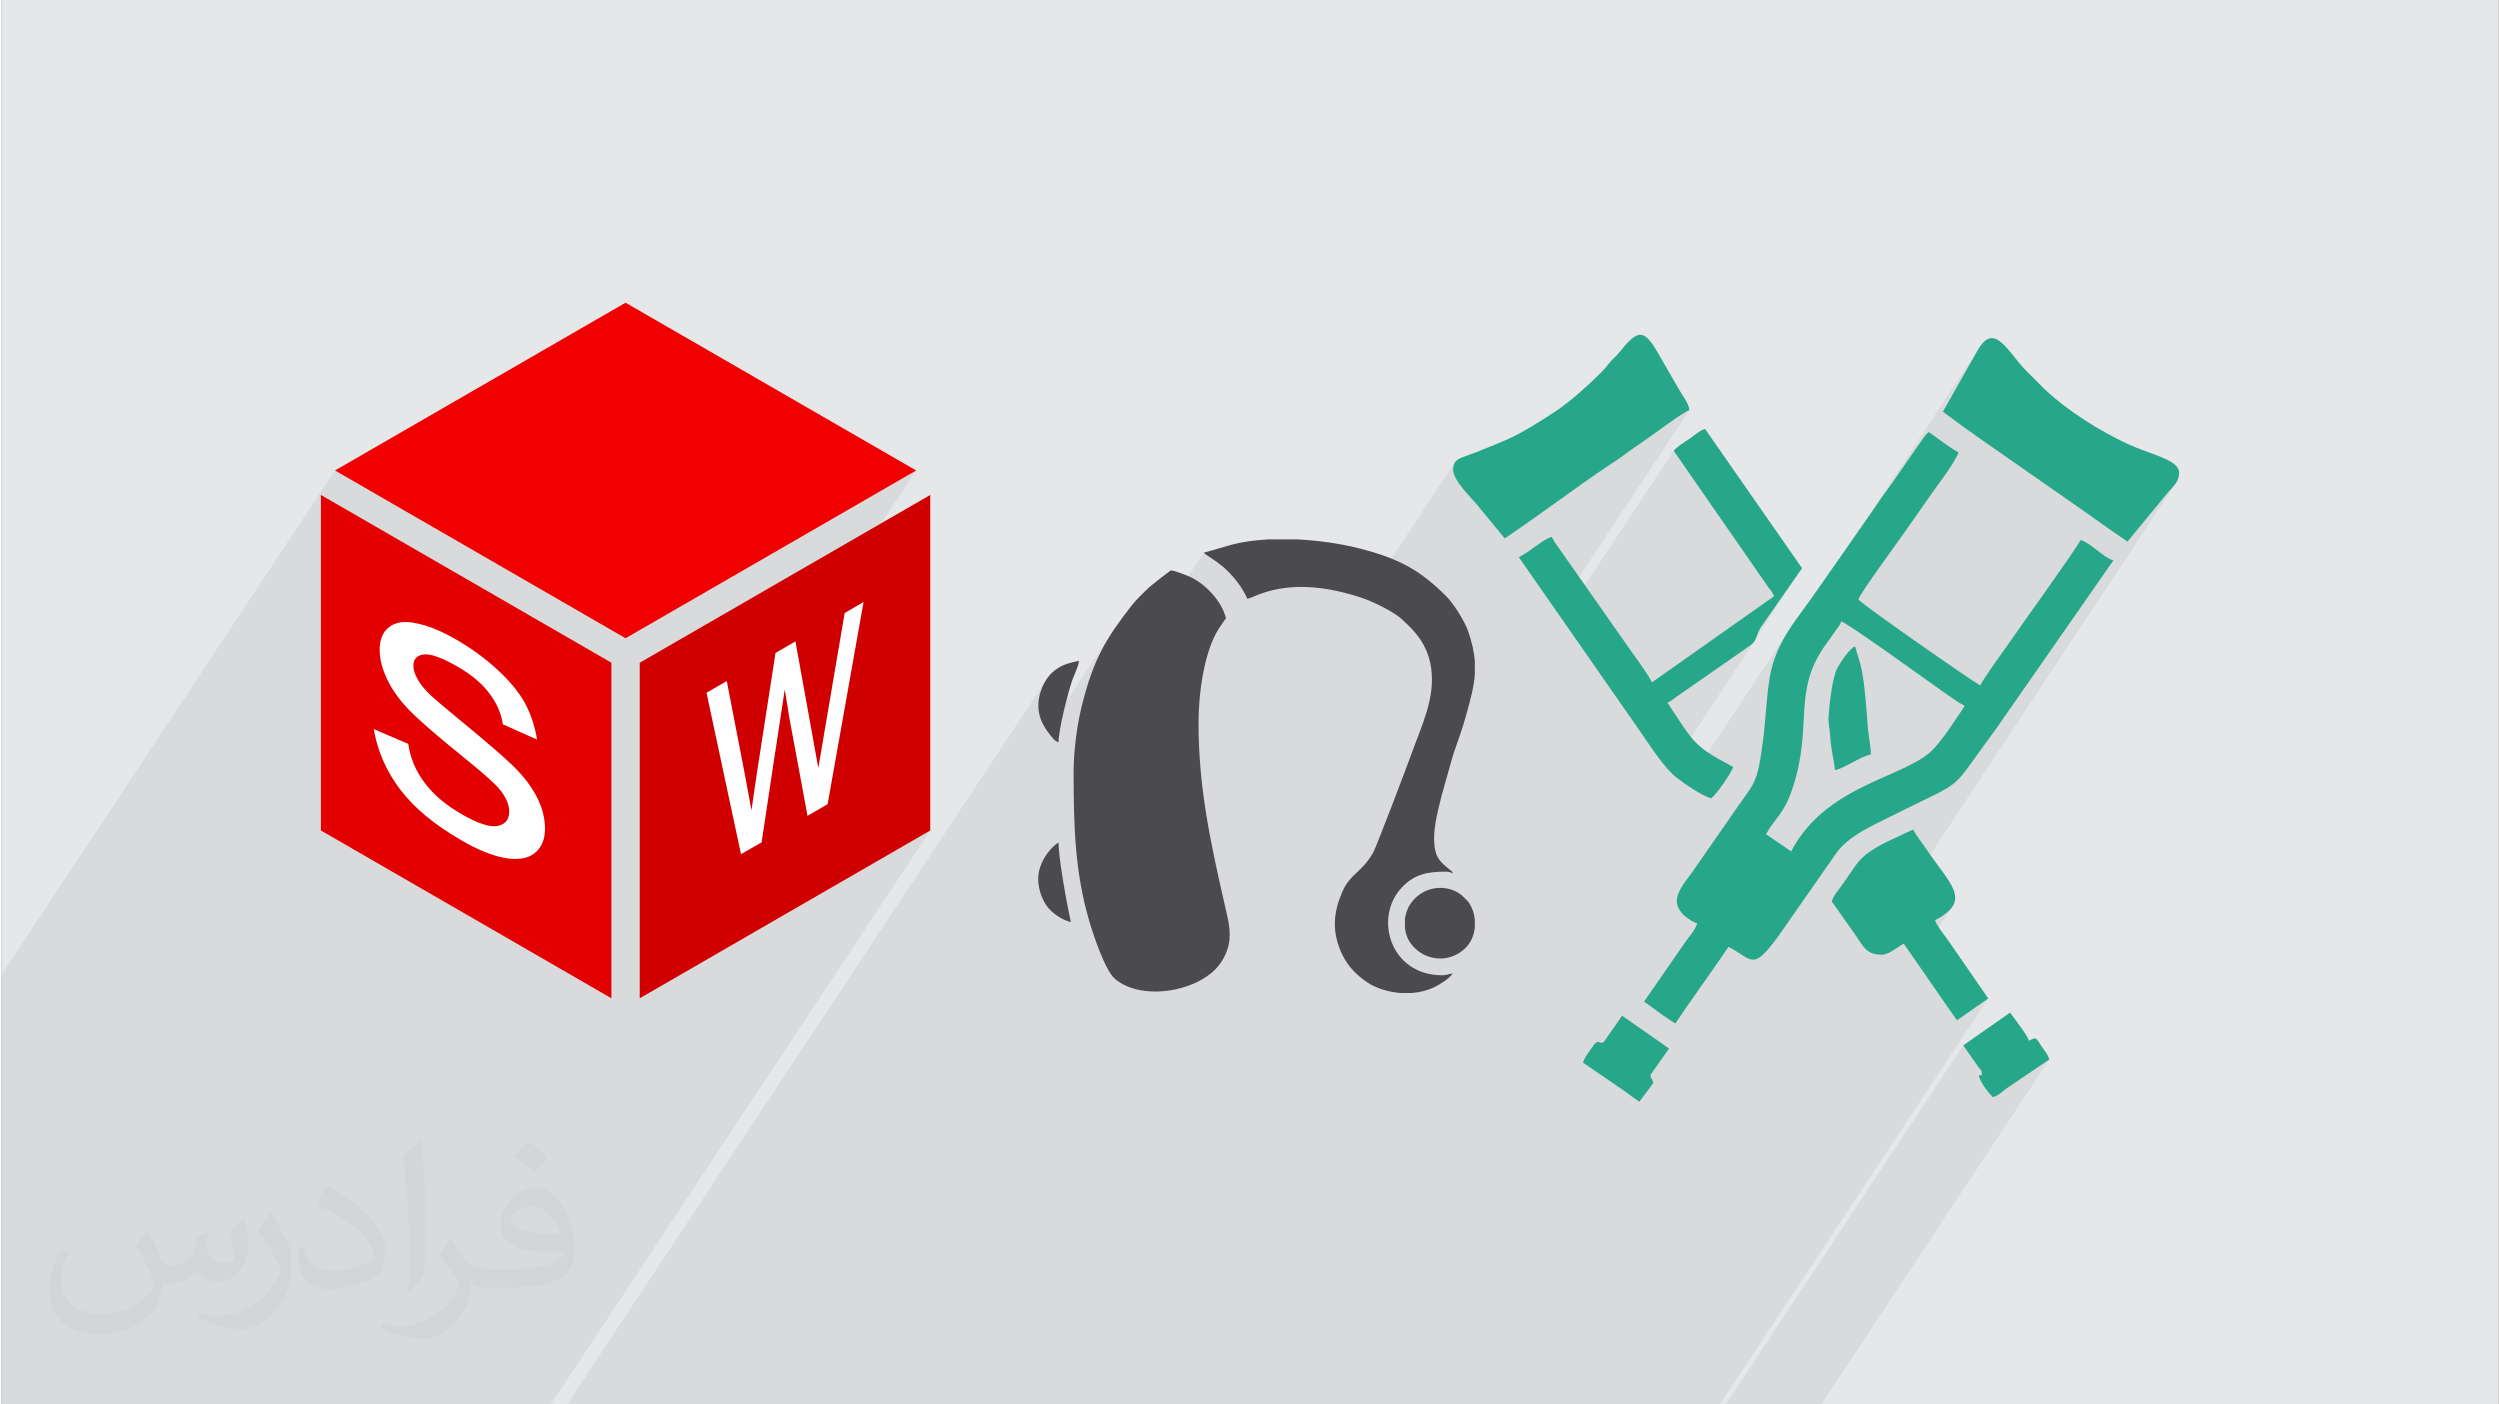 <?xml version="1.0" encoding="UTF-8"?>
<!DOCTYPE svg PUBLIC "-//W3C//DTD SVG 1.0//EN" "http://www.w3.org/TR/2001/REC-SVG-20010904/DTD/svg10.dtd">
<!-- Creator: CorelDRAW 2017 -->
<svg xmlns="http://www.w3.org/2000/svg" xml:space="preserve" width="356px" height="200px" version="1.0" shape-rendering="geometricPrecision" text-rendering="geometricPrecision" image-rendering="optimizeQuality" fill-rule="evenodd" clip-rule="evenodd"
viewBox="0 0 35600 20025"
 xmlns:xlink="http://www.w3.org/1999/xlink">
 <rect x="0" y="0" width="35600" height="20025" fill="#808080" stroke="none"/>
 <g id="Layer_x0020_1">
  <g id="_1654700497664">
   <path fill="#E6E7E8" d="M0 0l35600 0 0 20025 -35600 0 0 -20025z"/>
   <path fill="#373435" fill-opacity="0.078" d="M13040 6708l-1698 2567 7 40 16 85 15 86 16 85 15 85 1 4 609 -920 33 -20 34 -19 33 -19 34 -20 34 -19 34 -20 33 -19 34 -20 -16 91 -16 90 -16 90 -16 90 -16 90 -16 90 -16 91 -16 90 -16 90 -16 90 -16 90 -16 90 -16 90 -16 90 -16 90 -16 90 -16 90 -16 90 -16 90 -16 90 -16 90 -16 90 -16 90 -16 90 -16 90 -16 90 -16 90 -16 90 -16 90 -16 90 -16 90 -16 90 -1306 1974 597 -345 2172 -1254 -5412 8184 -7829 0 0 -6128 4754 -7189 4143 2392 4143 -2392zm12902 13317l-1360 0 3387 -5120 211 302 17 22 13 14 9 10 6 7 4 8 3 13 2 19 2 29 -32 48 16 37 27 48 32 47 33 45 32 39 28 30 21 19 31 -11 28 -13 26 -15 23 -17 23 -18 24 -19 24 -18 25 -19 599 -406 -3254 4919zm-1445 0l-16435 0 6805 -10288 -58 143 -19 82 -8 79 3 76 12 73 22 70 30 68 38 65 19 26 911 -1376 -49 77 -45 79 -42 79 -41 82 -38 85 -36 88 -34 93 -34 98 -32 104 -31 111 -32 119 -24 104 -22 112 -20 118 -18 122 -14 125 -2 21 1839 -2780 23 23 41 28 53 35 65 44 73 57 79 70 82 86 83 105 14 19 16 25 18 28 19 31 17 31 16 29 12 26 7 20 25 -5 33 -12 42 -17 52 -21 61 -23 71 -23 82 -22 92 -19 104 -15 115 -9 127 -2 140 7 152 17 165 29 178 43 192 58 45 16 1291 -1953 -13 21 -10 26 -6 29 -2 34 11 62 31 68 45 71 54 72 59 69 58 66 53 58 43 50 382 465 90 -60 91 -63 91 -63 92 -65 93 -66 93 -66 93 -67 94 -67 93 -67 93 -66 92 -66 92 -66 92 -64 91 -63 89 -62 89 -60 23 -15 22 -14 21 -14 21 -13 20 -14 22 -14 21 -15 24 -17 42 -31 41 -29 40 -29 39 -29 39 -28 40 -28 42 -28 43 -29 58 -41 82 -59 98 -71 105 -75 104 -72 94 -64 75 -46 49 -23 -1896 2867 82 118 1590 -2405 1343 1937 15 20 14 17 12 15 11 15 10 14 9 16 7 19 7 22 -570 862 187 -130 10 -7 179 -272 596 -855 -715 1081 14 -12 23 -27 -1219 1842 46 49 66 57 45 33 56 41 38 26 1549 -2343 -95 142 -87 146 -75 156 -19 55 2864 -4331 -483 854 321 237 23 15 20 14 19 13 18 13 17 13 18 13 20 14 21 16 1486 1036 83 59 83 59 83 59 83 59 84 58 84 59 84 58 85 57 574 -697 37 -41 32 -36 28 -33 23 -32 -4408 6664 10 9 53 31 66 18 83 7 38 -5 41 -14 41 -19 42 -24 41 -26 39 -26 37 -23 33 -20 115 166 331 -500 166 -106 92 -105 -528 799 582 839 447 -312 -3829 5789z"/>
   <g>
    <path fill="#4B4B4D" d="M15285 11013c0,765 19,1414 219,2105 57,198 230,721 372,840 402,338 1263,166 1521,-252 135,-219 133,-398 80,-642 -14,-63 -25,-108 -40,-174 -197,-868 -371,-1653 -371,-2584 0,-402 75,-1013 293,-1350 33,-51 67,-94 98,-141 -55,-236 -287,-486 -509,-589 -43,-21 -229,-93 -274,-93 -11,0 -273,206 -300,230 -79,73 -196,186 -261,270 -372,476 -545,769 -710,1425 -66,265 -118,634 -118,955z"/>
    <path fill="#4B4B4D" d="M17142 7880c40,55 279,143 499,448 31,42 107,163 119,209 109,-9 570,-365 1631,-14 160,53 450,194 570,302 197,177 374,368 422,702 59,424 -132,809 -272,1197 -53,148 -508,1353 -558,1438 -168,289 -330,294 -443,567 -119,284 -141,535 -18,830 70,167 179,298 317,402 50,38 95,69 147,94 121,57 256,93 392,103l158 0c116,-9 229,-37 332,-88 78,-38 208,-123 253,-190 -62,5 -80,25 -152,25 -741,0 -981,-825 -572,-1254 181,-189 366,-223 623,-223 45,0 70,10 101,25 -11,-40 -13,-27 -39,-50 -137,-115 -227,-168 -227,-455 0,-198 67,-442 109,-612l161 -571c61,-183 134,-374 182,-551 67,-242 117,-423 129,-602l0 -182c-9,-128 -39,-265 -96,-430 -49,-145 -210,-398 -317,-504 -375,-373 -675,-536 -1251,-681 -246,-62 -553,-109 -866,-124l-420 0c-178,10 -350,32 -503,71l-411 118z"/>
    <path fill="#4B4B4D" d="M20009 13110l0 88c0,369 488,641 842,338 92,-79 145,-196 155,-321l0 -94c-5,-68 -23,-135 -54,-197 -36,-73 -54,-80 -106,-134 -198,-200 -601,-183 -782,135 -19,34 -55,137 -55,185z"/>
    <path fill="#26A78A" d="M25515 12139c-120,-80 -236,-164 -357,-245 120,-228 252,-277 376,-650 303,-906 -16,-1393 490,-2075 40,-54 62,-84 102,-144 39,-59 86,-104 103,-165 104,28 1341,927 1530,1057 81,57 149,104 232,147 -119,178 -337,521 -485,653 -437,389 -1493,481 -1991,1422zm-1629 714c0,157 204,289 290,312 -26,97 -127,201 -183,286l-575 830c70,47 148,106 219,159 75,56 152,103 227,153 247,-370 511,-724 758,-1093 346,183 342,346 695,-130l835 -1196c178,-259 526,-403 813,-548 1093,-552 756,-270 1469,-1230l1676 -2406c-143,-38 -320,-251 -468,-290 -86,162 -832,1195 -978,1409 -67,100 -430,592 -450,665 -119,-62 -1697,-1162 -1740,-1227 25,-94 601,-868 718,-1043l359 -512c72,-96 328,-445 351,-542 -137,-72 -293,-202 -424,-290 -45,33 -103,121 -139,174l-393 566c-93,125 -179,249 -267,380l-789 1129c-287,424 -583,711 -678,1241 -45,249 -62,633 -92,867 -95,725 -112,600 -480,1149l-531 763c-73,112 -223,259 -223,424z"/>
    <path fill="#26A78A" d="M23841 6428l1343 1937c41,59 68,73 85,138l-1740 1227c-19,-70 -286,-433 -348,-522l-901 -1285c-60,-91 -126,-168 -179,-268 -111,26 -286,194 -468,290l1731 2485c137,198 351,532 522,661 101,77 358,259 491,290 64,-43 290,-363 312,-446 -579,-307 -550,-338 -937,-915 70,-37 76,-48 134,-89l1000 -696c158,-105 104,-119 189,-279l596 -855 -1383 -1985c-80,21 -157,97 -232,147 -66,43 -176,113 -215,165z"/>
    <path fill="#26A78A" d="M20696 6696c0,158 258,398 354,516l382 465c476,-318 998,-716 1468,-1031 63,-42 110,-69 174,-116 115,-84 208,-152 326,-231 116,-77 579,-428 665,-451 -9,-100 -93,-197 -141,-283l-327 -566c-188,-316 -277,-293 -533,27 -46,58 -94,91 -140,149 -56,70 -72,91 -137,154 -175,175 -417,393 -627,533 -211,140 -489,317 -721,416 -143,61 -276,115 -412,169 -75,30 -133,46 -211,78 -76,32 -120,74 -120,171z"/>
    <path fill="#26A78A" d="M27679 5870l321 237c65,43 95,66 156,111l1486 1036c222,157 441,315 669,468l574 -697c103,-115 162,-169 162,-285 0,-187 -394,-253 -729,-408 -406,-189 -876,-483 -1195,-790 -55,-52 -92,-92 -145,-146 -49,-48 -88,-83 -134,-133 -267,-289 -443,-684 -682,-247l-483 854z"/>
    <path fill="#26A78A" d="M26095 12853l286 405c160,215 181,354 428,354 99,0 229,-113 312,-157l758 1093 447 -312 -574 -832c-47,-62 -168,-220 -185,-283 547,-290 210,-511 -151,-1053 -62,-93 -108,-141 -161,-241l-365 171c-446,221 -417,312 -687,673 -41,55 -90,112 -108,182z"/>
    <path fill="#26A78A" d="M22548 15151l596 408c68,51 142,106 207,149l200 -267c-22,-83 -22,-29 -44,-112l268 -379c-57,-38 -103,-73 -157,-111l-513 -357c-24,35 -259,375 -264,377 -71,40 -65,-76 -169,81 -44,66 -105,139 -124,211z"/>
    <path fill="#26A78A" d="M27969 14905l211 302c52,72 48,28 56,122l-44 0c8,96 157,280 201,313 88,-24 133,-81 204,-130l599 -406c-20,-75 -74,-133 -116,-197 -74,-114 -66,-128 -174,-71 -22,-81 -217,-324 -268,-401l-669 468z"/>
    <path fill="#26A78A" d="M26139 10979c109,-9 344,-184 513,-223 0,-115 -34,-271 -43,-381 -18,-246 -40,-574 -84,-808 -28,-145 -67,-227 -96,-350 -79,21 -210,229 -253,304 -73,129 -118,538 -127,700 -6,121 18,153 23,267 9,206 65,395 67,491z"/>
    <path fill="#4B4B4D" d="M15070 10583c0,-179 137,-716 197,-889 25,-68 92,-204 94,-273 -52,25 -425,25 -552,459 -66,224 -6,412 124,576 36,45 76,111 137,127z"/>
    <path fill="#4B4B4D" d="M14780 12529c0,160 64,314 136,406 76,95 212,185 331,212 -50,-212 -177,-901 -177,-1136 -157,105 -290,320 -290,518z"/>
    <g>
     <path fill="#E30000" d="M8695 14233l-1970 -1138 -2172 -1254 0 -2508 0 -2276 4142 2392 0 4784z"/>
     <path fill="#D10000" d="M13241 7057l0 2276 0 2508 -2172 1254 -1970 1138 0 -4784 4142 -2392z"/>
     <path fill="#F00000" d="M8897 4316l2172 1254 1971 1138 -4143 2392 -4143 -2392 1971 -1138 2172 -1254z"/>
     <path fill="#FEFEFE" d="M5306 10395c164,70 328,141 493,211 27,197 104,382 231,552 126,170 304,321 531,451 229,133 399,188 511,167 110,-22 166,-91 166,-206 0,-103 -50,-214 -149,-330 -70,-82 -240,-231 -510,-450 -182,-147 -337,-276 -463,-385 -126,-109 -225,-200 -296,-272 -141,-144 -247,-291 -320,-442 -72,-151 -109,-292 -109,-424 0,-121 29,-215 89,-283 60,-68 142,-106 245,-115 78,-6 183,10 316,50 134,41 277,105 430,193 230,133 432,281 606,443 174,162 304,319 386,471 83,153 140,326 172,519 -163,-73 -325,-146 -488,-218 -22,-154 -86,-301 -192,-441 -105,-141 -255,-266 -448,-378 -228,-131 -391,-190 -488,-177 -98,13 -147,67 -147,160 0,59 20,124 61,195 40,72 103,150 190,232 50,47 196,170 440,371 175,145 324,270 447,376 123,106 219,193 289,261 140,136 249,280 329,430 80,151 120,305 120,461 0,152 -49,267 -146,346 -97,78 -237,102 -419,71 -92,-16 -189,-45 -293,-87 -103,-41 -212,-95 -327,-162 -191,-110 -360,-225 -506,-345 -145,-120 -268,-246 -368,-376 -200,-262 -328,-551 -383,-869z"/>
     <path fill="#FEFEFE" d="M10543 12179c-82,-383 -164,-767 -246,-1150 -82,-384 -164,-768 -246,-1152 96,-55 192,-111 289,-167 43,224 87,448 130,672 43,223 87,447 130,671 31,167 61,335 92,502 4,-29 31,-224 85,-582 42,-277 86,-554 129,-832 43,-277 86,-554 129,-832 95,-55 189,-109 284,-164 41,227 82,454 123,680 41,227 82,454 123,680 26,149 53,298 80,446 31,-184 62,-368 94,-553 47,-276 94,-553 141,-829 47,-276 94,-552 141,-829 89,-52 179,-104 269,-156 -86,482 -171,962 -256,1442 -86,480 -171,960 -256,1440 -96,55 -191,111 -287,166 -43,-233 -86,-466 -129,-699 -43,-233 -87,-466 -130,-699 -22,-134 -44,-269 -65,-404 -55,363 -111,727 -166,1090 -54,363 -110,727 -164,1090 -98,56 -196,113 -294,169z"/>
    </g>
   </g>
   <path fill="#373435" fill-opacity="0.031" d="M2082 17547c68,103 112,202 155,312 32,64 49,183 199,183 44,0 107,-14 163,-45 63,-33 111,-83 136,-159l60 -202 146 -72 10 10c-20,76 -25,149 -25,206 0,169 146,233 262,233 68,0 129,-33 129,-95 0,-80 -34,-216 -78,-338 68,-68 136,-136 214,-191l12 6c34,144 53,286 53,381 0,93 -41,196 -75,264 -70,132 -194,237 -344,237 -114,0 -241,-57 -328,-163l-5 0c-82,102 -209,194 -412,194l-63 0c-10,134 -39,229 -83,314 -121,237 -480,404 -818,404 -470,0 -706,-272 -706,-633 0,-223 73,-431 185,-578l92 38c-70,134 -117,261 -117,385 0,338 275,499 592,499 294,0 658,-187 724,-404 -25,-237 -114,-349 -250,-565 41,-72 94,-144 160,-221l12 0zm5421 -1274c99,62 196,136 291,220 -53,75 -119,143 -201,203 -95,-77 -190,-143 -287,-213 66,-74 131,-146 197,-210zm51 926c-160,0 -291,105 -291,183 0,167 320,219 703,217 -48,-196 -216,-400 -412,-400zm-359 895c208,0 390,-6 529,-41 155,-40 286,-118 286,-172 0,-14 0,-31 -5,-45 -87,8 -187,8 -274,8 -282,0 -498,-64 -583,-222 -21,-44 -36,-93 -36,-149 0,-153 66,-303 182,-406 97,-85 204,-138 313,-138 197,0 354,158 464,408 60,136 101,293 101,491 0,132 -36,243 -118,326 -153,148 -435,204 -867,204l-196 0 0 0 -51 0c-107,0 -184,-19 -245,-66l-10 0c3,25 5,49 5,72 0,97 -32,221 -97,320 -192,286 -400,410 -580,410 -182,0 -405,-70 -606,-161l36 -70c65,27 155,45 279,45 325,0 752,-313 805,-618 -12,-25 -34,-58 -65,-93 -95,-113 -155,-208 -211,-307 48,-95 92,-171 133,-240l17 -2c139,283 265,446 546,446l44 0 0 0 204 0zm-1408 299c24,-130 26,-276 26,-413l0 -202c0,-377 -48,-926 -87,-1283 68,-74 163,-160 238,-218l22 6c51,450 63,971 63,1452 0,126 -5,249 -17,340 -7,114 -73,200 -214,332l-31 -14zm-1449 -596c7,177 94,317 398,317 189,0 349,-49 526,-134 32,-14 49,-33 49,-49 0,-111 -85,-258 -228,-392 -139,-126 -323,-237 -495,-311 -59,-25 -78,-52 -78,-77 0,-51 68,-158 124,-235l19 -2c197,103 417,256 580,427 148,157 240,316 240,489 0,128 -39,249 -102,361 -216,109 -446,192 -674,192 -277,0 -466,-130 -466,-436 0,-33 0,-84 12,-150l95 0zm-501 -503l172 278c63,103 122,215 122,392l0 227c0,183 -117,379 -306,573 -148,132 -279,188 -400,188 -180,0 -386,-56 -624,-159l27 -70c75,20 162,37 269,37 342,-2 692,-252 852,-557 19,-35 26,-68 26,-91 0,-35 -19,-74 -34,-109 -87,-165 -184,-315 -291,-454 56,-88 112,-173 173,-257l14 2z"/>
  </g>
 </g>
</svg>
